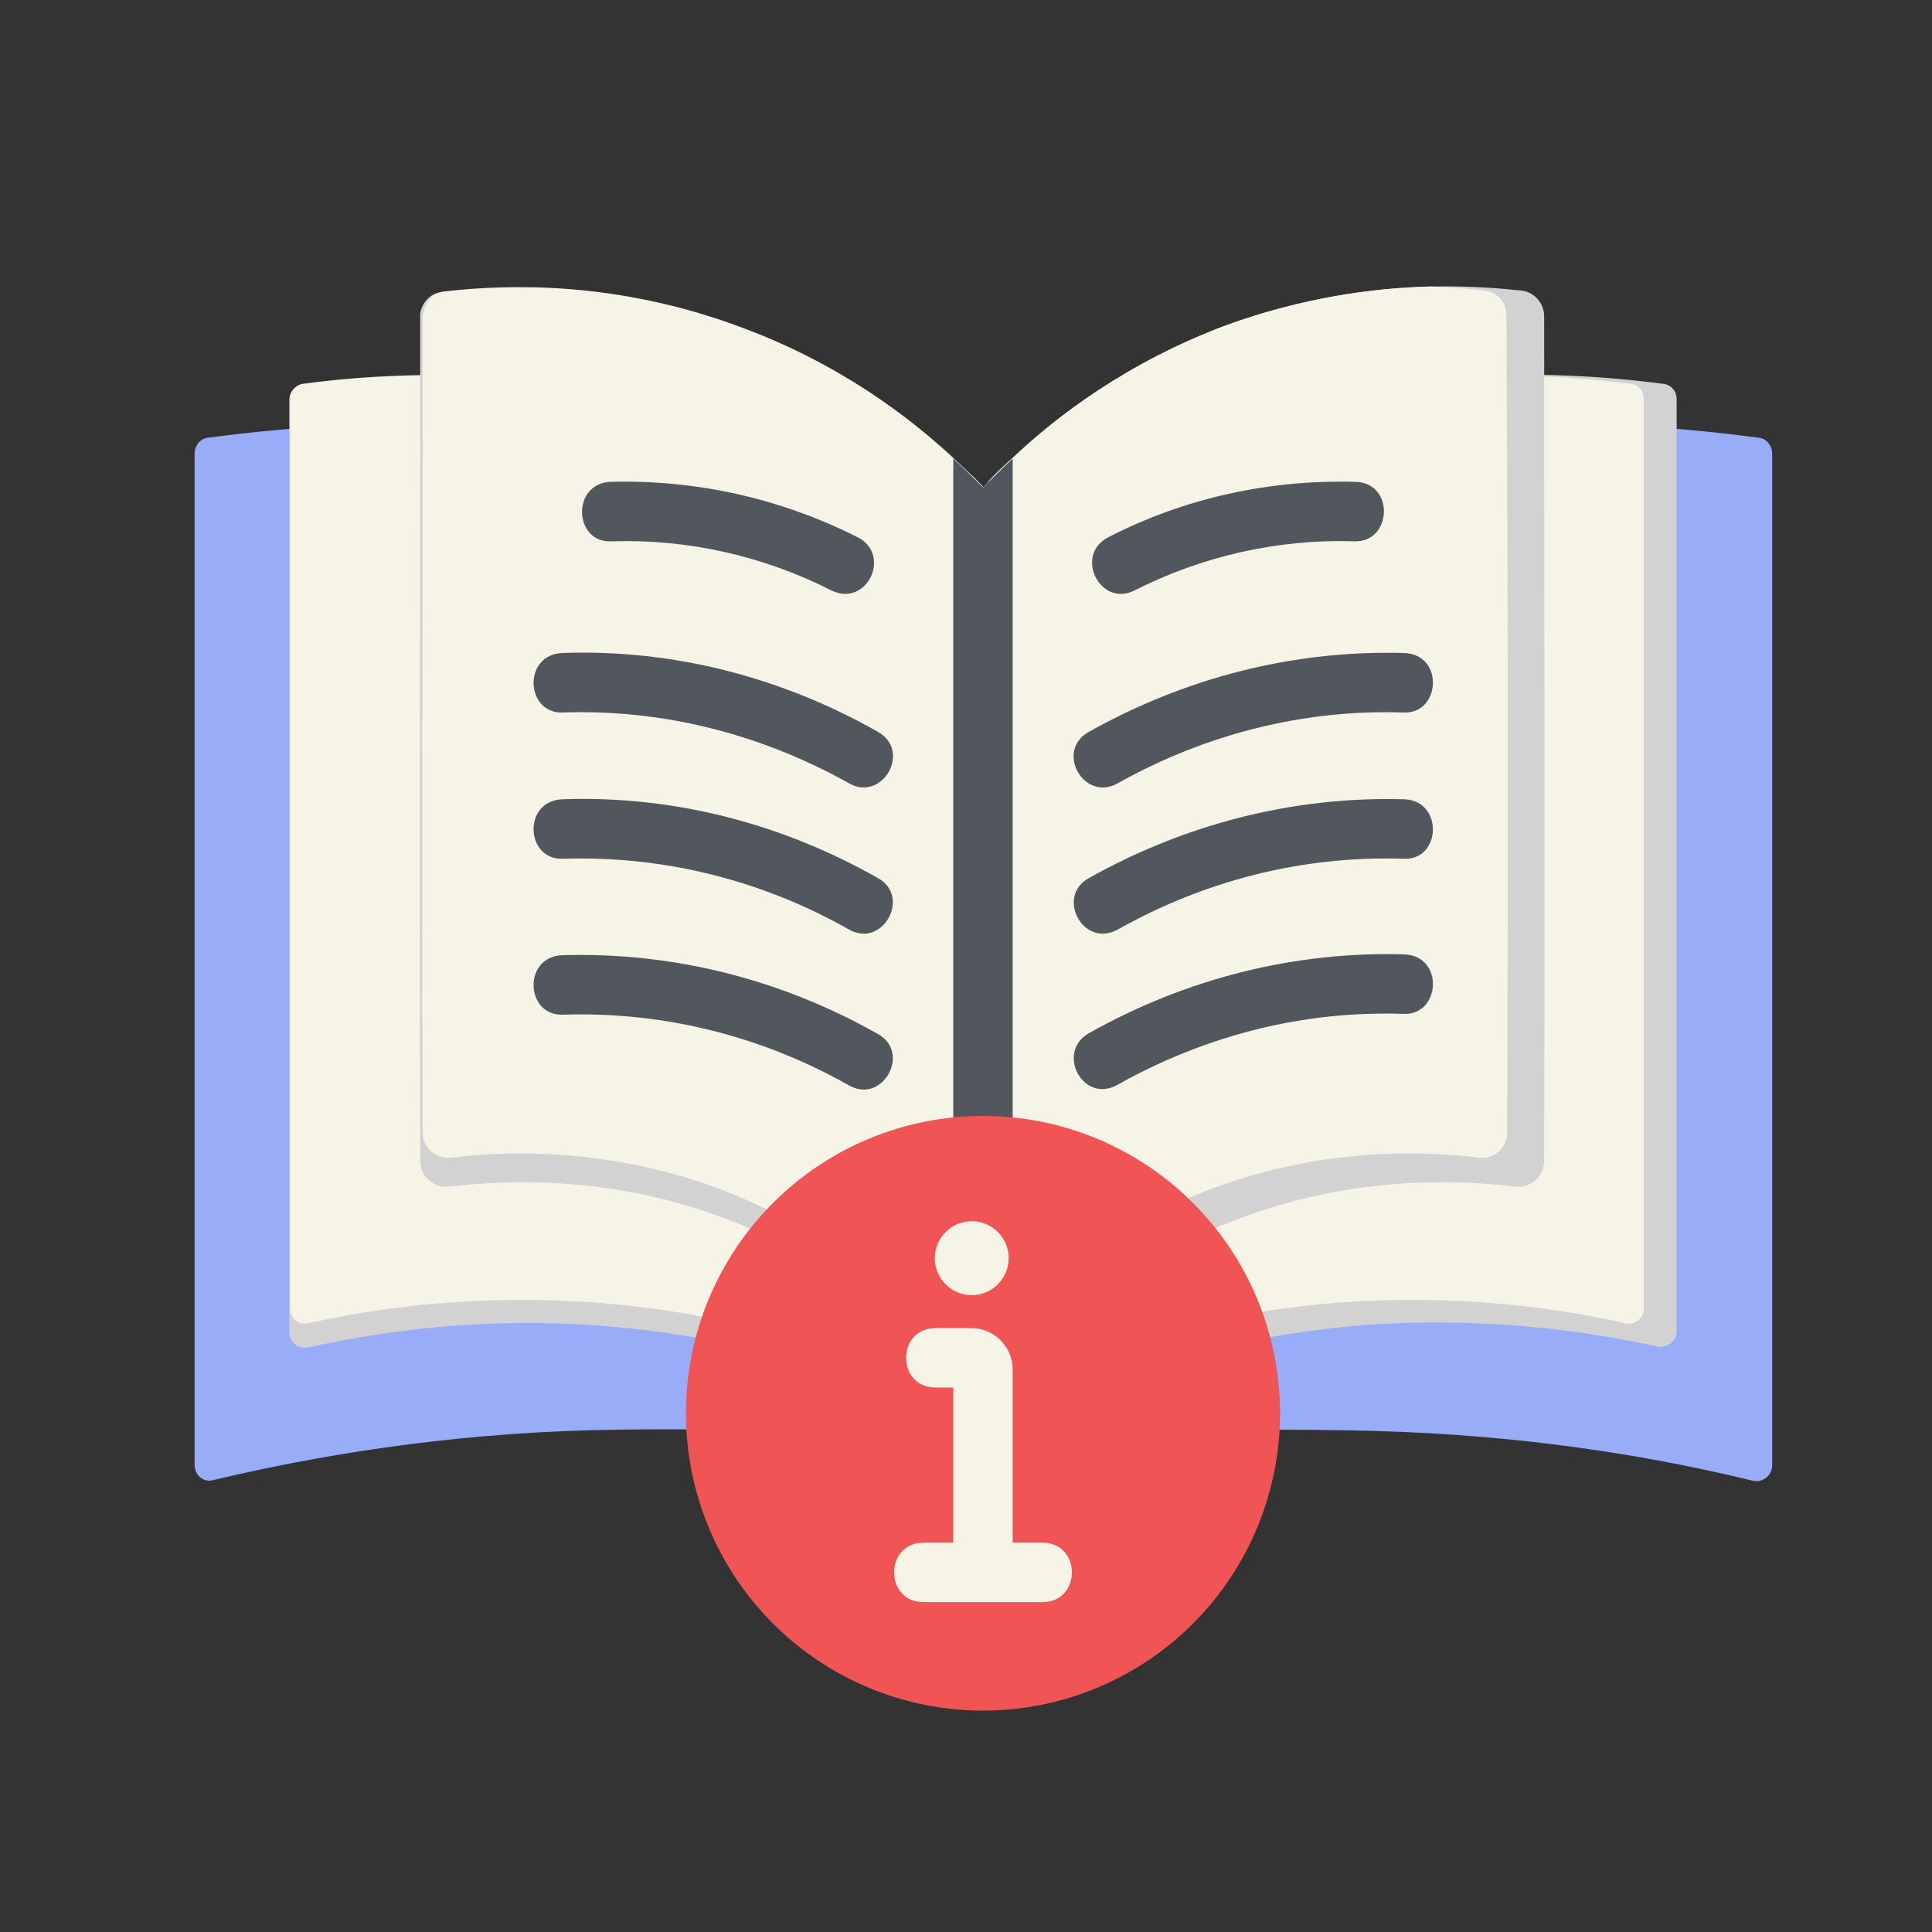 <svg xmlns="http://www.w3.org/2000/svg" xmlns:xlink="http://www.w3.org/1999/xlink" width="500" viewBox="0 0 375 375" height="500" preserveAspectRatio="xMidYMid meet"><rect x="0" y="0" width="375" height="375" fill="#333333" stroke="none"/><defs><clipPath id="e90db3fe14"><path d="M 37.5 82 L 344 82 L 344 288 L 37.5 288 Z M 37.5 82 " clip-rule="nonzero"></path></clipPath><clipPath id="1bcbd36759"><path d="M 133 216 L 249 216 L 249 332.027 L 133 332.027 Z M 133 216 " clip-rule="nonzero"></path></clipPath></defs><g clip-path="url(#e90db3fe14)"><path fill="#98acf8" d="M 190.797 281.957 C 211.055 278.059 236.77 276.965 266.844 277.746 C 295.672 278.527 320.449 282.582 340.242 287.418 C 342.109 287.887 343.98 286.324 343.98 284.453 L 343.98 88.066 C 343.98 86.508 342.891 85.102 341.332 84.945 C 326.996 83.074 310.945 81.828 293.18 82.293 C 250.793 83.23 215.887 92.902 190.797 102.418 C 165.863 93.059 130.957 83.387 88.57 82.293 C 70.805 81.828 54.754 83.074 40.418 84.945 C 38.859 85.102 37.77 86.508 37.77 88.066 L 37.77 284.297 C 37.77 286.324 39.484 287.887 41.508 287.262 C 61.145 282.582 86.078 278.371 114.906 277.59 C 144.828 276.965 170.539 278.059 190.797 281.957 Z M 190.797 281.957 " fill-opacity="1" fill-rule="nonzero"></path></g><path fill="#d2d2d2" d="M 190.797 278.215 C 175.836 270.57 150.125 259.809 116.309 257.312 C 93.402 255.598 74.078 258.402 59.898 261.523 C 58.027 261.992 56.156 260.586 56.156 258.559 L 56.156 77.613 C 56.156 76.055 57.25 74.809 58.805 74.652 C 72.988 72.781 91.531 71.844 112.727 74.652 C 148.254 79.176 174.902 91.965 190.797 101.168 C 206.691 91.965 233.34 79.176 268.871 74.496 C 290.062 71.688 308.449 72.625 322.789 74.496 C 324.348 74.652 325.438 75.898 325.438 77.461 L 325.438 258.402 C 325.438 260.277 323.723 261.68 321.695 261.367 C 307.516 258.246 288.191 255.598 265.285 257.156 C 231.469 259.809 205.758 270.57 190.797 278.215 Z M 190.797 278.215 " fill-opacity="1" fill-rule="nonzero"></path><path fill="#f6f4e6" d="M 187.68 273.223 C 173.031 265.734 147.941 255.129 114.906 252.789 C 92.621 251.227 73.609 253.723 59.898 256.844 C 58.027 257.312 56.312 255.906 56.312 254.035 L 56.312 77.461 C 56.312 76.055 57.402 74.652 58.805 74.496 C 72.676 72.625 90.754 71.844 111.477 74.496 C 146.23 79.02 172.254 91.496 187.68 100.547 C 203.266 91.496 229.289 79.02 263.883 74.496 C 284.609 71.844 302.531 72.781 316.555 74.496 C 318.113 74.652 319.047 75.898 319.047 77.461 L 319.047 254.035 C 319.047 255.906 317.332 257.312 315.465 256.844 C 301.75 253.723 282.738 251.227 260.453 252.789 C 227.262 255.285 202.172 265.891 187.68 273.223 Z M 187.68 273.223 " fill-opacity="1" fill-rule="nonzero"></path><path fill="#d2d2d2" d="M 299.723 225.336 C 299.723 228.297 297.074 230.637 294.113 230.324 C 282.426 228.922 262.48 228.297 240.82 236.41 C 219.004 244.52 204.668 257.625 196.406 266.828 C 193.914 269.633 192.043 272.129 190.641 273.848 C 189.238 271.973 187.367 269.48 184.875 266.828 C 176.617 257.625 162.281 244.363 140.465 236.41 C 118.957 228.297 98.855 228.922 87.168 230.324 C 84.207 230.637 81.559 228.297 81.559 225.336 L 81.559 219.875 C 81.402 165.902 81.559 129.715 81.559 81.984 C 81.559 75.43 81.559 68.723 81.559 61.703 C 81.559 61.395 81.559 61.082 81.559 60.77 C 82.027 58.586 83.586 56.867 85.766 56.715 C 98.078 55.309 119.113 54.684 143.113 63.422 C 162.746 70.441 176.461 80.891 185.188 89.004 C 186.277 90.094 187.367 91.031 188.305 91.965 C 189.395 92.902 190.172 93.836 190.953 94.617 C 191.422 94.148 191.73 93.836 192.199 93.215 C 193.445 91.809 195.004 90.406 196.719 88.848 C 205.289 80.734 219.004 70.285 238.172 63.109 C 252.82 57.805 266.375 55.934 277.441 55.621 L 278.375 55.621 C 285.074 55.465 290.844 55.934 295.359 56.402 C 297.855 56.715 299.723 58.898 299.723 61.395 C 299.723 122.227 299.879 161.848 299.723 225.336 Z M 299.723 225.336 " fill-opacity="1" fill-rule="nonzero"></path><path fill="#f6f4e6" d="M 292.555 219.875 C 292.555 222.684 290.062 225.023 287.258 224.711 C 275.883 223.305 256.715 222.84 235.832 230.48 C 208.562 240.621 193.133 259.027 187.367 266.828 C 181.602 259.027 166.176 240.621 138.906 230.48 C 117.867 222.84 98.699 223.305 87.48 224.711 C 84.676 225.023 82.027 222.684 82.027 219.875 C 81.871 165.902 82.027 129.715 82.027 81.984 L 82.027 61.395 C 82.027 61.082 82.027 60.926 82.18 60.613 C 82.648 58.43 84.207 56.715 86.391 56.559 C 98.543 55.152 119.738 54.527 143.578 63.422 C 162.746 70.441 176.461 80.891 185.031 89.004 C 186.121 90.094 187.215 91.031 188.148 91.965 C 189.238 92.902 190.02 93.836 190.797 94.617 C 191.266 94.148 191.578 93.836 192.043 93.215 C 193.289 91.809 194.848 90.406 196.562 88.848 C 205.133 80.734 218.848 70.285 238.016 63.109 C 252.664 57.805 266.219 55.934 277.285 55.621 L 278.219 55.621 C 281.961 55.777 285.387 56.09 288.191 56.402 C 290.688 56.715 292.398 58.742 292.398 61.238 C 292.711 120.043 292.711 158.418 292.555 219.875 Z M 292.555 219.875 " fill-opacity="1" fill-rule="nonzero"></path><path fill="#52575d" d="M 215.105 104.289 C 229.91 96.645 246.43 93.059 263.105 93.527 C 270.738 93.684 270.273 105.379 262.793 105.07 C 247.832 104.602 233.184 108.031 220.25 114.586 C 213.547 118.016 208.406 107.719 215.105 104.289 Z M 215.105 104.289 " fill-opacity="1" fill-rule="nonzero"></path><path fill="#52575d" d="M 211.367 142.039 C 229.754 131.742 250.637 126.129 272.609 126.75 C 280.402 127.062 279.621 138.762 272.297 138.293 C 253.285 137.672 234.273 142.352 216.977 152.02 C 210.434 155.766 204.668 145.781 211.367 142.039 Z M 211.367 142.039 " fill-opacity="1" fill-rule="nonzero"></path><path fill="#52575d" d="M 211.367 170.426 C 229.754 160.133 250.637 154.516 272.609 155.141 C 280.246 155.453 279.777 167.152 272.297 166.684 C 252.508 166.059 233.652 171.051 216.977 180.41 C 210.277 184.152 204.82 174.016 211.367 170.426 Z M 211.367 170.426 " fill-opacity="1" fill-rule="nonzero"></path><path fill="#52575d" d="M 211.367 200.531 C 230.535 189.77 251.57 184.621 272.609 185.246 C 280.402 185.559 279.621 197.258 272.297 196.789 C 253.129 196.164 234.273 200.844 216.977 210.516 C 210.277 214.414 204.82 204.277 211.367 200.531 Z M 211.367 200.531 " fill-opacity="1" fill-rule="nonzero"></path><path fill="#52575d" d="M 161.344 114.586 C 148.098 107.875 133.449 104.602 118.801 105.07 C 111.32 105.535 110.855 93.836 118.492 93.527 C 135.164 93.059 151.684 96.801 166.488 104.289 C 173.188 107.719 168.203 118.016 161.344 114.586 Z M 161.344 114.586 " fill-opacity="1" fill-rule="nonzero"></path><path fill="#52575d" d="M 164.773 152.02 C 147.164 142.195 128.152 137.672 109.453 138.293 C 101.973 138.762 101.348 127.062 109.141 126.75 C 130.645 125.973 151.684 131.43 170.383 142.039 C 177.082 145.781 171.164 155.766 164.773 152.02 Z M 164.773 152.02 " fill-opacity="1" fill-rule="nonzero"></path><path fill="#52575d" d="M 164.773 180.41 C 148.254 171.051 129.242 166.059 109.453 166.684 C 101.973 167.152 101.348 155.453 109.141 155.141 C 130.957 154.359 151.996 159.977 170.383 170.426 C 176.93 174.016 171.316 184.152 164.773 180.41 Z M 164.773 180.41 " fill-opacity="1" fill-rule="nonzero"></path><path fill="#52575d" d="M 164.773 210.672 C 148.254 201.312 129.242 196.32 109.453 196.945 C 101.973 197.414 101.348 185.715 109.141 185.402 C 130.332 184.777 151.371 189.926 170.383 200.688 C 176.93 204.277 171.316 214.414 164.773 210.672 Z M 164.773 210.672 " fill-opacity="1" fill-rule="nonzero"></path><path fill="#52575d" d="M 196.562 89.004 L 196.562 266.828 C 194.07 269.633 192.199 272.129 190.797 273.848 C 189.395 271.973 187.523 269.48 185.031 266.828 L 185.031 89.004 C 187.215 91.031 189.238 93.059 190.797 94.617 C 192.355 93.059 194.383 91.031 196.562 89.004 Z M 196.562 89.004 " fill-opacity="1" fill-rule="nonzero"></path><g clip-path="url(#1bcbd36759)"><path fill="#f05454" d="M 248.457 274.312 C 248.457 276.203 248.363 278.09 248.176 279.973 C 247.992 281.852 247.715 283.719 247.348 285.574 C 246.98 287.43 246.52 289.258 245.973 291.066 C 245.426 292.875 244.789 294.656 244.066 296.402 C 243.344 298.148 242.539 299.855 241.648 301.52 C 240.758 303.188 239.789 304.809 238.738 306.379 C 237.688 307.949 236.566 309.469 235.367 310.93 C 234.168 312.391 232.902 313.789 231.566 315.125 C 230.23 316.461 228.836 317.73 227.375 318.93 C 225.914 320.129 224.398 321.254 222.832 322.301 C 221.262 323.352 219.641 324.324 217.977 325.215 C 216.312 326.105 214.605 326.914 212.863 327.637 C 211.117 328.359 209.34 328.996 207.535 329.543 C 205.727 330.094 203.898 330.551 202.047 330.922 C 200.195 331.289 198.328 331.566 196.449 331.75 C 194.57 331.938 192.684 332.027 190.797 332.027 C 188.91 332.027 187.023 331.938 185.145 331.75 C 183.266 331.566 181.402 331.289 179.547 330.922 C 177.695 330.551 175.867 330.094 174.059 329.543 C 172.254 328.996 170.477 328.359 168.73 327.637 C 166.988 326.914 165.281 326.105 163.617 325.215 C 161.953 324.324 160.336 323.352 158.766 322.301 C 157.195 321.254 155.68 320.129 154.219 318.93 C 152.758 317.73 151.363 316.461 150.027 315.125 C 148.691 313.789 147.426 312.391 146.227 310.93 C 145.027 309.469 143.906 307.949 142.855 306.379 C 141.809 304.809 140.836 303.188 139.945 301.52 C 139.059 299.855 138.25 298.148 137.527 296.402 C 136.805 294.656 136.168 292.875 135.621 291.066 C 135.074 289.258 134.613 287.43 134.246 285.574 C 133.879 283.719 133.602 281.852 133.418 279.973 C 133.23 278.09 133.141 276.203 133.141 274.312 C 133.141 272.426 133.23 270.539 133.418 268.656 C 133.602 266.777 133.879 264.91 134.246 263.055 C 134.613 261.199 135.074 259.371 135.621 257.559 C 136.168 255.75 136.805 253.973 137.527 252.227 C 138.25 250.48 139.059 248.773 139.945 247.109 C 140.836 245.441 141.809 243.82 142.855 242.25 C 143.906 240.68 145.027 239.16 146.227 237.699 C 147.426 236.238 148.691 234.84 150.027 233.504 C 151.363 232.168 152.758 230.898 154.219 229.699 C 155.68 228.5 157.195 227.375 158.766 226.324 C 160.336 225.277 161.953 224.305 163.617 223.414 C 165.281 222.523 166.988 221.715 168.73 220.992 C 170.477 220.27 172.254 219.633 174.059 219.086 C 175.867 218.535 177.695 218.078 179.547 217.707 C 181.402 217.34 183.266 217.062 185.145 216.879 C 187.023 216.691 188.91 216.598 190.797 216.598 C 192.684 216.598 194.57 216.691 196.449 216.879 C 198.328 217.062 200.195 217.34 202.047 217.707 C 203.898 218.078 205.727 218.535 207.535 219.086 C 209.34 219.633 211.117 220.27 212.863 220.992 C 214.605 221.715 216.312 222.523 217.977 223.414 C 219.641 224.305 221.262 225.277 222.832 226.324 C 224.398 227.375 225.914 228.5 227.375 229.699 C 228.836 230.898 230.23 232.168 231.566 233.504 C 232.902 234.84 234.168 236.238 235.367 237.699 C 236.566 239.16 237.688 240.68 238.738 242.25 C 239.789 243.82 240.758 245.441 241.648 247.109 C 242.539 248.773 243.344 250.48 244.066 252.227 C 244.789 253.973 245.426 255.75 245.973 257.559 C 246.52 259.371 246.98 261.199 247.348 263.055 C 247.715 264.91 247.992 266.777 248.176 268.656 C 248.363 270.539 248.457 272.426 248.457 274.312 Z M 248.457 274.312 " fill-opacity="1" fill-rule="nonzero"></path></g><path fill="#f6f4e6" d="M 202.328 299.43 L 196.562 299.43 L 196.562 265.891 C 196.562 261.367 192.98 257.781 188.461 257.781 L 181.602 257.781 C 173.969 257.781 173.969 269.324 181.602 269.324 L 185.031 269.324 L 185.031 299.43 L 179.266 299.43 C 171.629 299.43 171.629 310.973 179.266 310.973 L 202.328 310.973 C 209.965 310.973 209.965 299.43 202.328 299.43 Z M 202.328 299.43 " fill-opacity="1" fill-rule="nonzero"></path><path fill="#f6f4e6" d="M 195.785 244.207 C 195.785 244.68 195.738 245.148 195.645 245.609 C 195.555 246.07 195.418 246.52 195.238 246.953 C 195.059 247.391 194.836 247.805 194.574 248.195 C 194.312 248.586 194.016 248.949 193.684 249.281 C 193.352 249.617 192.988 249.914 192.598 250.176 C 192.207 250.438 191.793 250.656 191.359 250.84 C 190.922 251.02 190.477 251.156 190.016 251.246 C 189.551 251.34 189.086 251.383 188.617 251.383 C 188.145 251.383 187.68 251.34 187.219 251.246 C 186.754 251.156 186.309 251.02 185.871 250.84 C 185.438 250.656 185.023 250.438 184.633 250.176 C 184.242 249.914 183.879 249.617 183.547 249.281 C 183.215 248.949 182.918 248.586 182.656 248.195 C 182.395 247.805 182.172 247.391 181.992 246.953 C 181.812 246.52 181.676 246.07 181.586 245.609 C 181.492 245.148 181.445 244.68 181.445 244.207 C 181.445 243.738 181.492 243.27 181.586 242.809 C 181.676 242.348 181.812 241.898 181.992 241.461 C 182.172 241.027 182.395 240.613 182.656 240.223 C 182.918 239.832 183.215 239.469 183.547 239.137 C 183.879 238.801 184.242 238.504 184.633 238.242 C 185.023 237.98 185.438 237.762 185.871 237.578 C 186.309 237.398 186.754 237.262 187.219 237.172 C 187.68 237.078 188.145 237.035 188.617 237.035 C 189.086 237.035 189.551 237.078 190.016 237.172 C 190.477 237.262 190.922 237.398 191.359 237.578 C 191.793 237.762 192.207 237.98 192.598 238.242 C 192.988 238.504 193.352 238.801 193.684 239.137 C 194.016 239.469 194.312 239.832 194.574 240.223 C 194.836 240.613 195.059 241.027 195.238 241.461 C 195.418 241.898 195.555 242.348 195.645 242.809 C 195.738 243.27 195.785 243.738 195.785 244.207 Z M 195.785 244.207 " fill-opacity="1" fill-rule="nonzero"></path></svg>